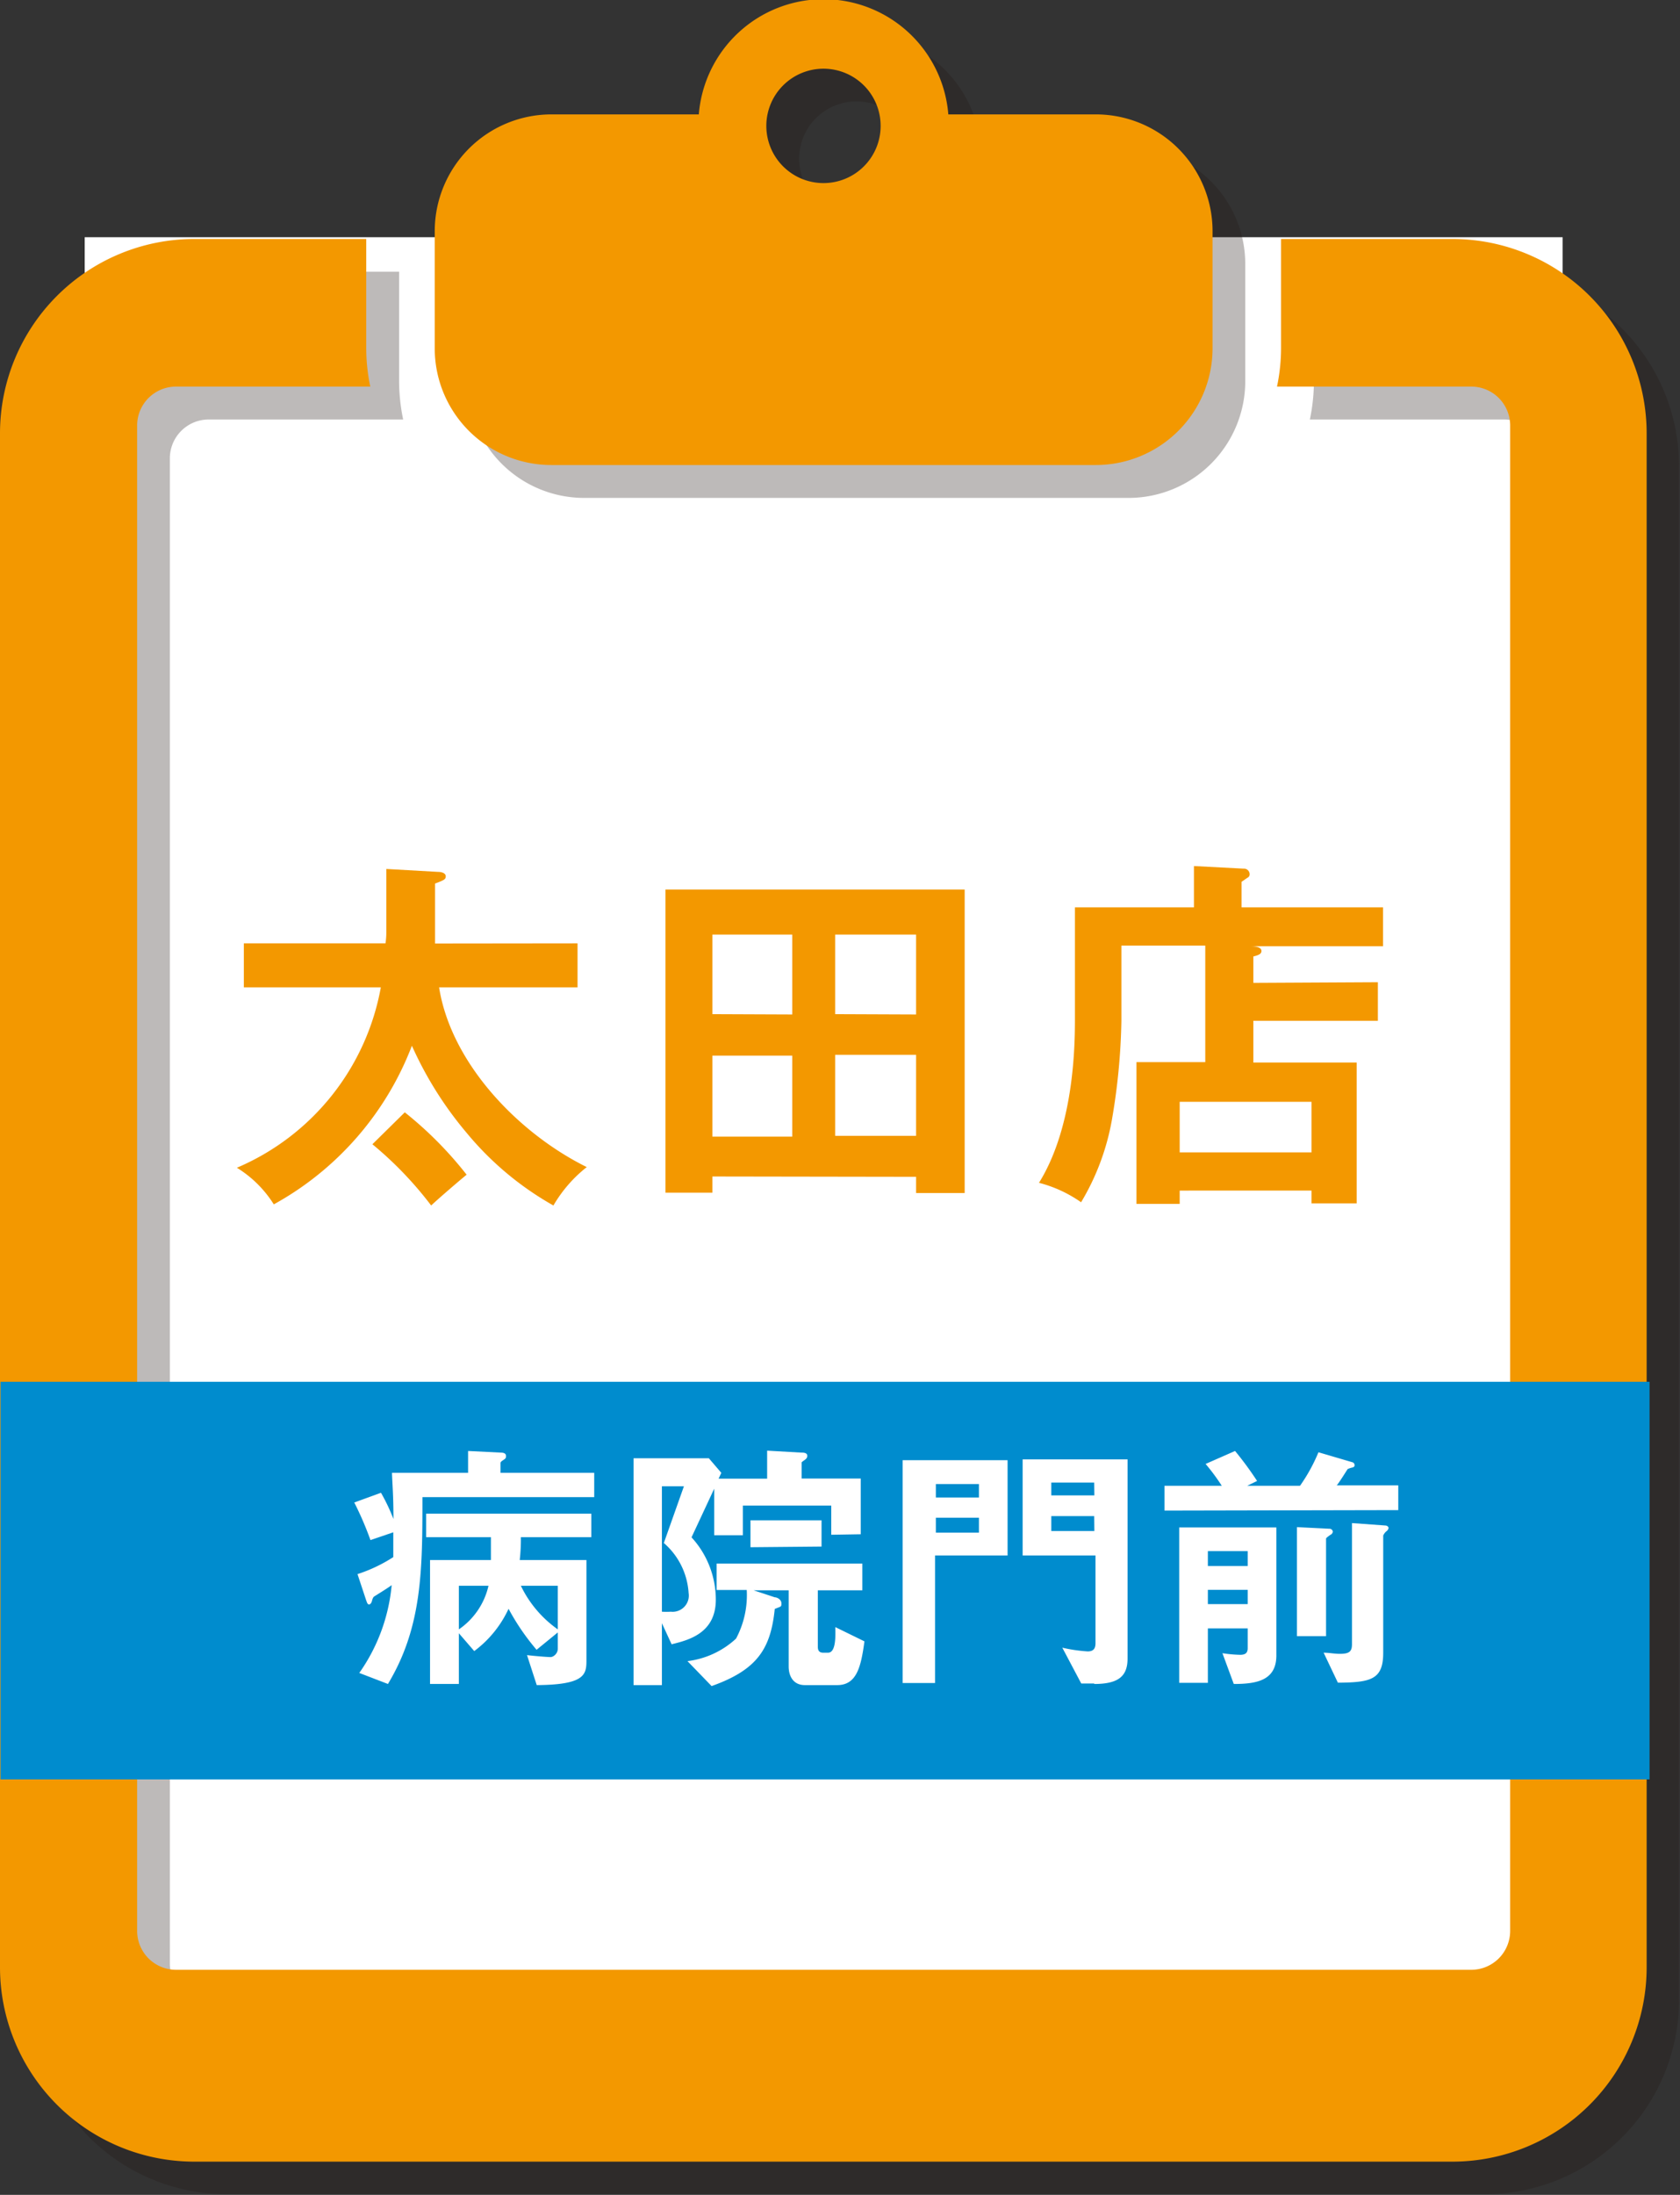 <svg xmlns="http://www.w3.org/2000/svg" width="103.76" height="135.46" viewBox="0 0 103.76 135.46"><rect x="0" y="0" width="103.76" height="135.46" fill="#333333" stroke="none"/><defs><style>.a{isolation:isolate;}.b{fill:#fff;}.c{opacity:0.3;mix-blend-mode:multiply;}.d{fill:#231815;}.e{fill:#f39800;}.f{fill:#008cce;}</style></defs><title>アセット 2</title><g class="a"><rect class="b" x="5.23" y="14.64" width="91.28" height="110.34"/><g class="c"><path class="d" d="M91.74,16.77H81.15v6.75a11.62,11.62,0,0,1-.25,2.37h12a2.4,2.4,0,0,1,2.4,2.4v92.9a2.4,2.4,0,0,1-2.4,2.4h-80a2.4,2.4,0,0,1-2.41-2.4V28.29a2.4,2.4,0,0,1,2.41-2.4h12a11.62,11.62,0,0,1-.25-2.37V16.77H14a12,12,0,0,0-12,12v94.65a12,12,0,0,0,12,12h77.7a12,12,0,0,0,12-12V28.79A12,12,0,0,0,91.74,16.77Z"/><path class="d" d="M36.08,30.73H69.7a7.21,7.21,0,0,0,7.21-7.21V16.3A7.21,7.21,0,0,0,69.7,9.09H60.59a7.73,7.73,0,0,0-15.4,0H36.08a7.21,7.21,0,0,0-7.21,7.21v7.22A7.21,7.21,0,0,0,36.08,30.73ZM52.89,6.26a3.54,3.54,0,1,1-3.53,3.53A3.53,3.53,0,0,1,52.89,6.26Z"/></g><path class="e" d="M89.72,14.75H79.12v6.74a11.55,11.55,0,0,1-.25,2.37h12a2.4,2.4,0,0,1,2.4,2.41v92.89a2.4,2.4,0,0,1-2.4,2.41h-80a2.4,2.4,0,0,1-2.4-2.41V26.27a2.4,2.4,0,0,1,2.4-2.41h12a11.55,11.55,0,0,1-.25-2.37V14.75H12a12,12,0,0,0-12,12v94.66a12,12,0,0,0,12,12h77.7a12,12,0,0,0,12-12V26.76A12,12,0,0,0,89.72,14.75Z"/><path class="e" d="M34.06,28.7H67.68a7.21,7.21,0,0,0,7.21-7.21V14.27a7.21,7.21,0,0,0-7.21-7.21H58.57a7.73,7.73,0,0,0-15.41,0h-9.1a7.21,7.21,0,0,0-7.21,7.21v7.22A7.2,7.2,0,0,0,34.06,28.7ZM50.87,4.24a3.53,3.53,0,1,1-3.54,3.53A3.53,3.53,0,0,1,50.87,4.24Z"/><path class="e" d="M35.67,58.22v2.72H27.12c.74,4.68,4.89,9,9.12,11.09a8.37,8.37,0,0,0-2.06,2.37,19.11,19.11,0,0,1-5.34-4.46,22.59,22.59,0,0,1-3.4-5.4,18.87,18.87,0,0,1-8.53,9.79,7.06,7.06,0,0,0-2.28-2.26,15,15,0,0,0,8.89-11.13H15.06V58.22h8.75a4.68,4.68,0,0,0,.05-.7V53.63l3.19.18c.25,0,.48.09.48.27s-.07.23-.66.45v3c0,.29,0,.45,0,.7ZM25,68.65a23.22,23.22,0,0,1,3.82,3.85c-.29.23-1.74,1.47-2.19,1.9A22.62,22.62,0,0,0,23,70.62Z"/><path class="e" d="M44,72.61v1H41.1V54.9H59.58V73.63h-3v-1Zm4.93-10V57.68H44v4.91Zm0,7.54v-5H44v5Zm7.65-7.54V57.68h-5v4.91Zm-5,2.49v5h5v-5Z"/><path class="e" d="M85.1,60.62V63H77.41v2.58h6.38v8.69H81v-.79H72.86v.82H70.19V65.55h4.25V58.36H69.26V63a39.51,39.51,0,0,1-.59,6.13,14.93,14.93,0,0,1-1.9,5.07,8,8,0,0,0-2.6-1.2c2.22-3.57,2.22-8.71,2.22-10.2V56h7.35V53.45l3.06.16a.35.35,0,0,1,.38.34.23.23,0,0,1-.13.22c-.14.09-.25.18-.37.25V56h8.74v2.4H77.25c.48,0,.66.13.66.29s-.12.25-.5.34v1.63ZM72.86,71.12H81V68H72.86Z"/><rect class="f" x="0.03" y="85.28" width="101.85" height="24.54"/><path class="b" d="M26.09,92.4c0,4.45,0,8-2.13,11.53l-1.77-.68a11.16,11.16,0,0,0,2-5.42c-.15.12-.71.47-1.08.7-.1.07-.13.27-.15.32s-.07.17-.17.17-.13-.14-.18-.27l-.53-1.6a9.36,9.36,0,0,0,2.21-1.05V94.57l-1.41.48a19.84,19.84,0,0,0-1-2.32l1.65-.6a11.46,11.46,0,0,1,.77,1.62c0-1.52-.07-2.15-.09-2.85h4.7V89.55l2,.1c.25,0,.34.08.34.2s0,.15-.15.25-.19.13-.19.22v.58H36.7v1.5Zm6.08,2.47a11.63,11.63,0,0,1-.07,1.41h4.12v6.2c0,.87-.1,1.5-3.07,1.52l-.6-1.85c.52.06,1.27.12,1.45.12s.45-.21.45-.52v-1l-1.31,1.07a14.23,14.23,0,0,1-1.73-2.53,6.82,6.82,0,0,1-2.12,2.61l-.95-1.1v3.13H26.56V96.28h3.76c0-.26,0-1.23,0-1.41h-4V93.42H36.52v1.45Zm-3.83,3v2.69a4.46,4.46,0,0,0,1.83-2.69Zm6.11,0H32.17a7,7,0,0,0,2.28,2.69Z"/><path class="b" d="M51.34,94.72v-1.8H45.88v1.83H44.11V91.88l-1.4,3a5.69,5.69,0,0,1,1.5,3.85c0,2.08-1.71,2.5-2.73,2.75l-.6-1.3V104H39.13V90h4.65l.77.9-.17.36h3V89.53l2.1.12c.13,0,.38,0,.38.2s-.19.25-.35.4v1h3.65v3.44ZM41,95.23l1.24-3.5H40.88v7.74a4.54,4.54,0,0,0,.55,0,1,1,0,0,0,1.1-1.15A4.44,4.44,0,0,0,41,95.23ZM51.71,104h-2c-.72,0-1-.56-1-1.15V98.15H46.55l1.3.43c.15,0,.41.14.41.37s0,.18-.41.35c-.25,2.47-1.09,3.76-3.9,4.76l-1.49-1.54a5.37,5.37,0,0,0,3-1.39,5.71,5.71,0,0,0,.66-3H44.26V96.5h9v1.65H50.51v3.48c0,.25.1.37.33.37h.3c.47,0,.47-.92.45-1.58l1.8.88C53.18,102.83,52.93,104,51.71,104Zm-5.36-8.51V93.83h4.39v1.62Z"/><path class="b" d="M57.75,96v7.87h-2V90.12h6.48V96Zm2.71-4.41H57.8v.83h2.66Zm0,2.08H57.8v.92h2.66Zm7.12,10.23h-.8l-1.17-2.21a9.48,9.48,0,0,0,1.57.23c.4,0,.48-.23.48-.52V96h-4.5V90.07h6.48v12.29C69.64,103.45,69.08,103.93,67.58,103.93Zm0-12.4H64.93v.79h2.66Zm0,2.07H64.93v.92h2.66Z"/><path class="b" d="M71.92,93.23V91.7h3.54a12.8,12.8,0,0,0-1-1.35l1.82-.8a20.77,20.77,0,0,1,1.36,1.85l-.61.3h3.26a10.57,10.57,0,0,0,1.14-2.07l2.11.62a.18.18,0,0,1,.12.17c0,.06,0,.11-.13.15a1.32,1.32,0,0,0-.3.1s-.55.88-.67,1h3.8v1.53Zm4.28,10.7-.7-1.9a7.78,7.78,0,0,0,1.1.1c.33,0,.46-.13.46-.41V100.5H74.6v3.36H72.83V94.27h6v7.84C78.86,103.7,77.65,103.93,76.2,103.93Zm.86-8.2H74.6v.92h2.46Zm0,2.39H74.6V99h2.46Zm5.1-3.39c-.23.17-.26.19-.26.25v6H80.1V94.25l2,.1a.21.21,0,0,1,.22.18A.26.26,0,0,1,82.16,94.73Zm3.5-.25a.7.7,0,0,0-.23.29V102c0,1.64-.73,1.84-2.8,1.85L81.75,102c.35,0,.65.07,1,.07.58,0,.75-.14.75-.59V94l2.06.15c.12,0,.2.09.2.15A.32.32,0,0,1,85.66,94.48Z"/></g></svg>